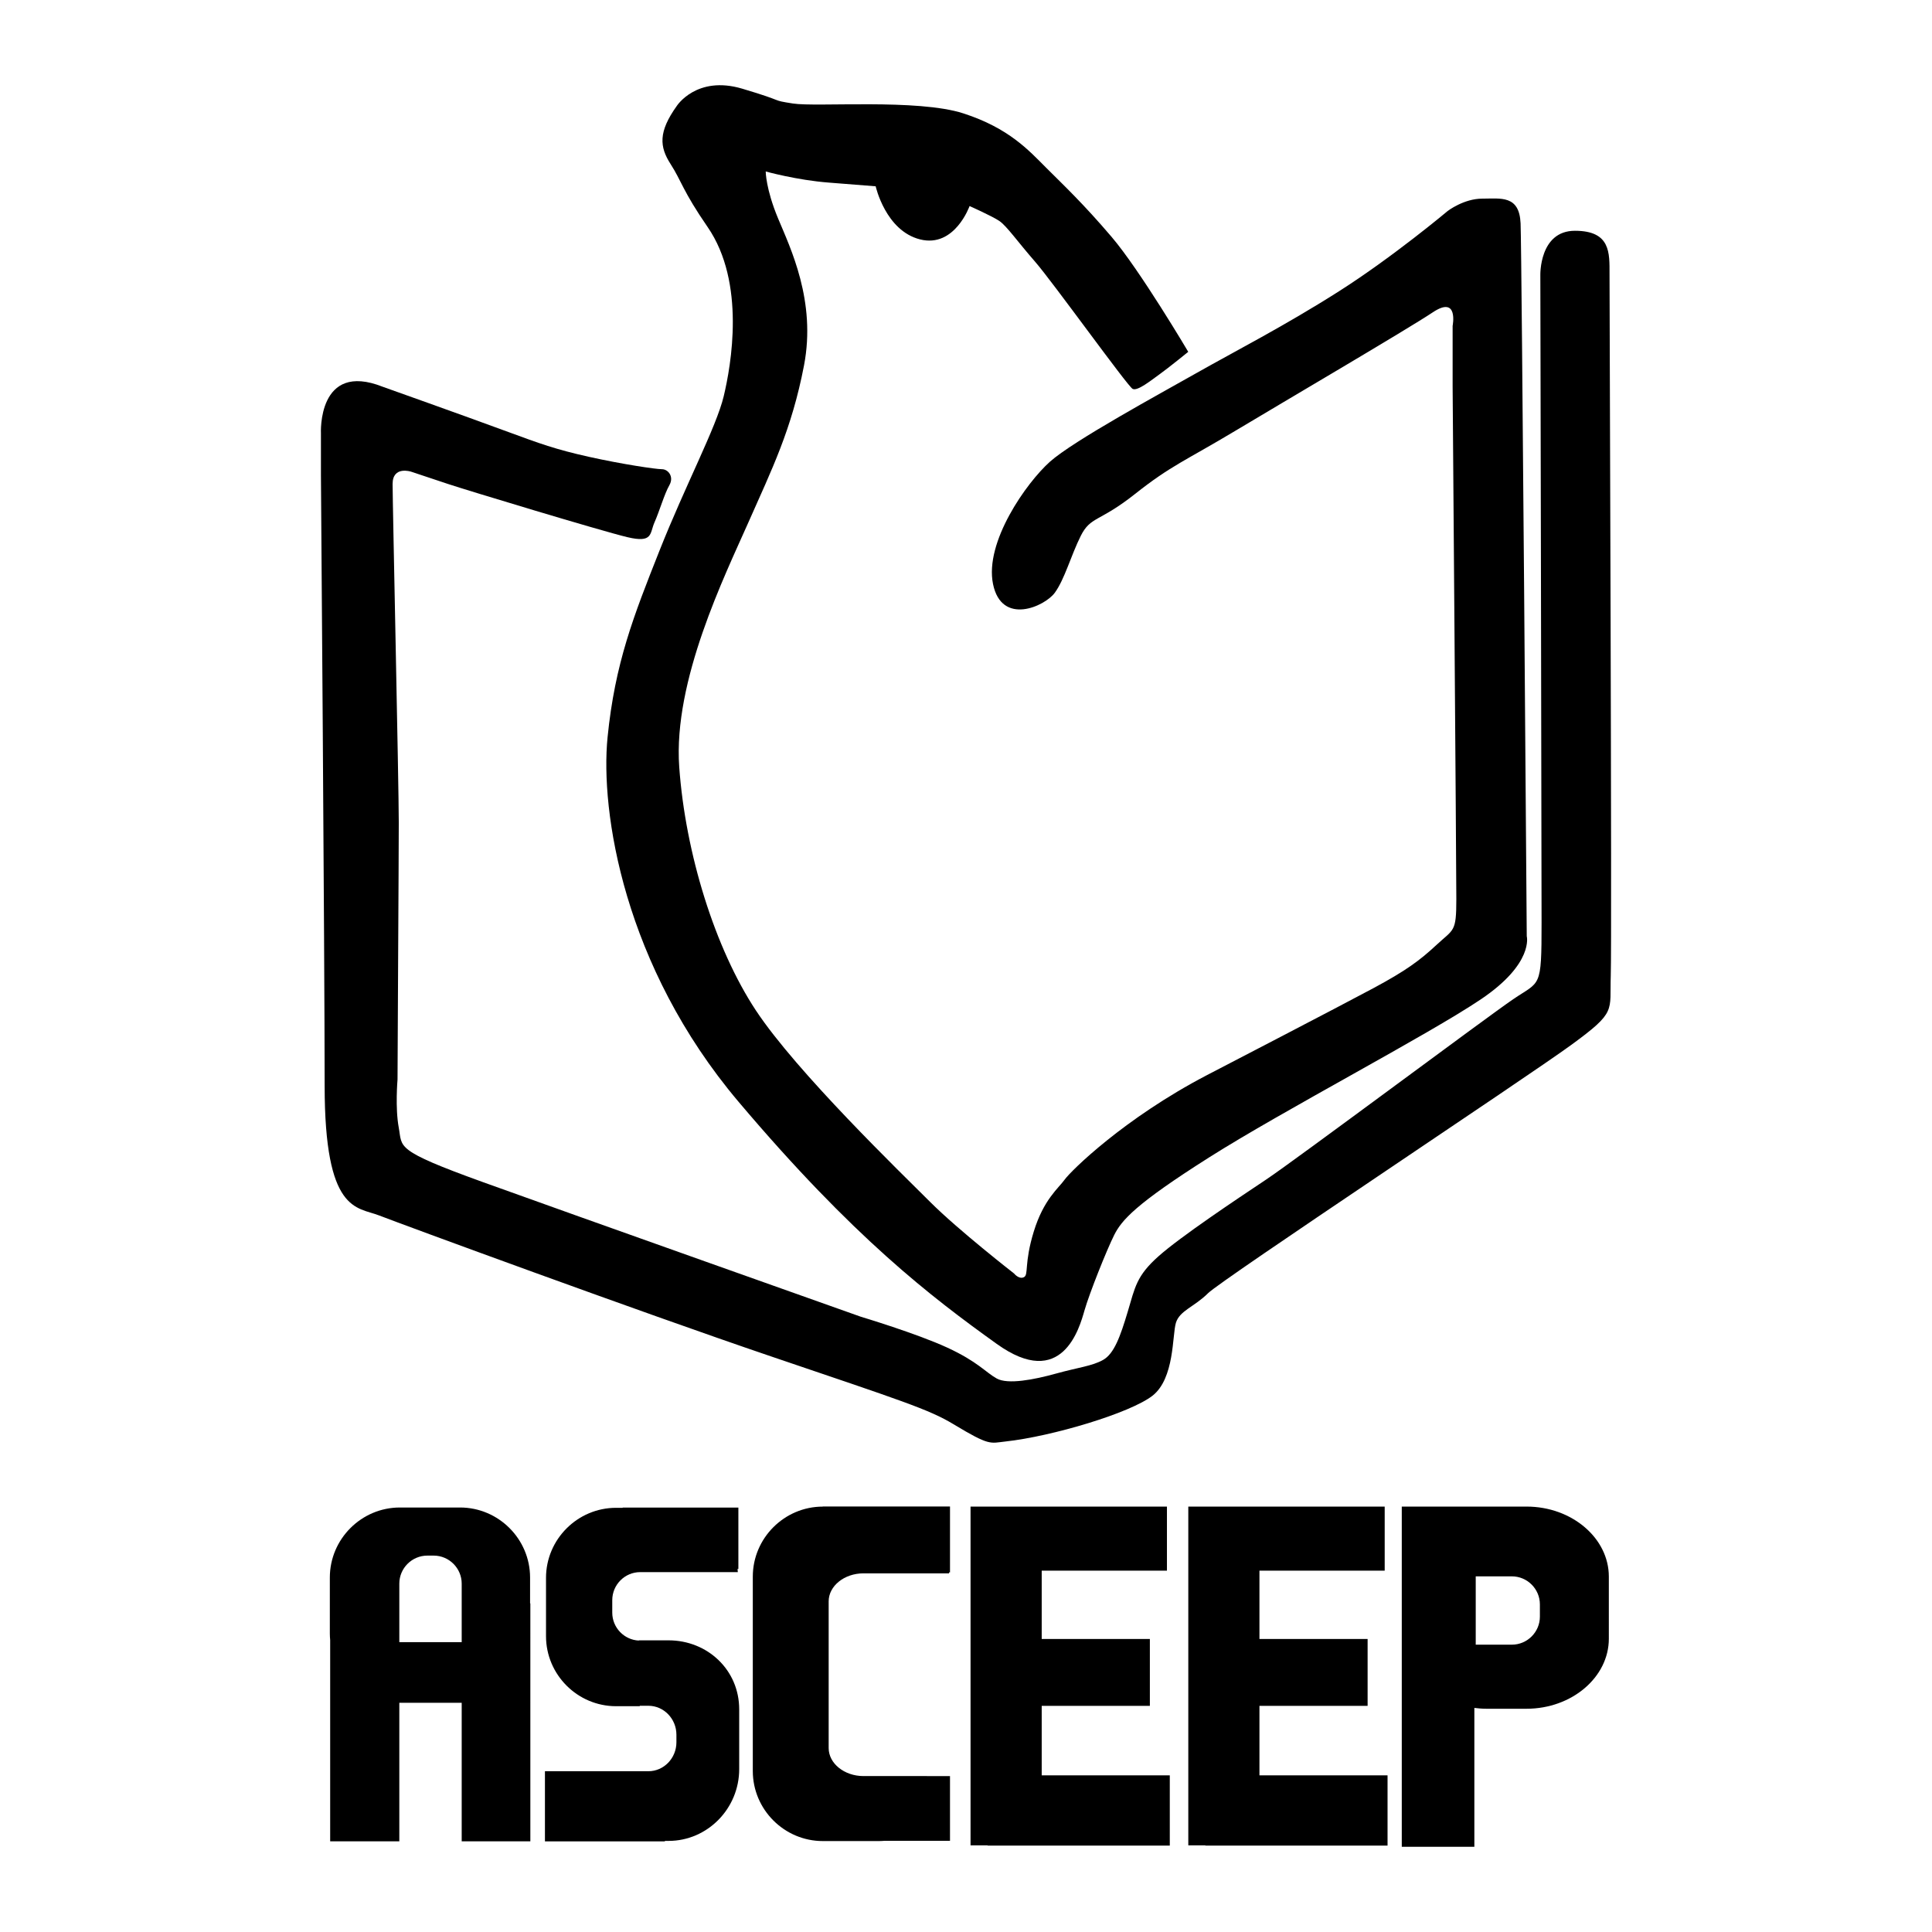 <?xml version="1.0" encoding="utf-8"?>
<!-- Generator: Adobe Illustrator 13.0.0, SVG Export Plug-In . SVG Version: 6.00 Build 14948)  -->
<!DOCTYPE svg PUBLIC "-//W3C//DTD SVG 1.0//EN" "http://www.w3.org/TR/2001/REC-SVG-20010904/DTD/svg10.dtd">
<svg version="1.0" id="Layer_1" xmlns="http://www.w3.org/2000/svg" xmlns:xlink="http://www.w3.org/1999/xlink" x="0px" y="0px"
	 width="192.756px" height="192.756px" viewBox="0 0 192.756 192.756" enable-background="new 0 0 192.756 192.756"
	 xml:space="preserve">
<g>
	<polygon fill-rule="evenodd" clip-rule="evenodd" fill="#FFFFFF" points="0,0 192.756,0 192.756,192.756 0,192.756 0,0 	"/>
	<path fill-rule="evenodd" clip-rule="evenodd" d="M67.52,10.574c0,0,1.972-3.082,6.533-1.726c4.561,1.355,2.711,1.109,5.054,1.479
		c2.342,0.37,12.449-0.493,17.01,0.986c4.561,1.479,6.532,3.698,8.258,5.423s3.698,3.575,6.533,6.903
		c2.835,3.328,7.643,11.463,7.643,11.463s-1.973,1.603-2.835,2.219c-0.863,0.616-2.219,1.726-2.712,1.479
		c-0.493-0.247-8.013-10.724-9.738-12.696s-2.835-3.575-3.574-4.067c-0.739-0.493-2.958-1.479-2.958-1.479s-1.479,4.19-4.931,3.328
		s-4.437-5.3-4.437-5.3s-1.479-0.123-4.684-0.37c-3.205-0.247-6.287-1.109-6.287-1.109s0,1.726,1.233,4.684
		c1.232,2.958,3.821,8.258,2.588,14.668c-1.233,6.41-3.205,10.354-5.547,15.654c-2.342,5.3-7.519,15.777-6.903,24.406
		c0.617,8.628,3.575,18.119,7.643,24.282s14.545,16.271,17.38,19.105s8.382,7.149,8.382,7.149s0.492,0.616,0.985,0.369
		c0.493-0.246,0-1.355,0.986-4.561c0.986-3.204,2.466-4.314,3.082-5.177s5.916-6.098,14.175-10.412c0,0,13.436-6.968,16.64-8.693
		c3.205-1.726,4.562-2.711,6.287-4.314s1.972-1.232,1.972-4.561s-0.37-51.154-0.37-51.154v-6.04c0,0,0.617-3.082-1.972-1.356
		c-2.589,1.726-14.791,8.875-19.722,11.833c-4.931,2.958-6.41,3.452-9.984,6.287s-4.438,2.219-5.424,4.191
		c-0.985,1.972-1.602,4.314-2.588,5.67c-0.986,1.355-5.301,3.328-6.163-0.863c-0.863-4.191,3.328-10.107,5.67-12.203
		c2.342-2.095,10.971-6.779,14.668-8.875c3.698-2.096,8.752-4.684,14.175-8.135c5.424-3.452,10.848-8.012,10.848-8.012
		s1.603-1.232,3.451-1.232s3.698-0.37,3.821,2.465c0.123,2.835,0.616,71.122,0.616,71.122s0.739,2.711-4.561,6.286
		c-5.301,3.574-19.723,11.094-27.118,15.777s-8.751,6.286-9.49,7.766c-0.74,1.479-2.466,5.793-2.959,7.519s-2.219,8.013-8.751,3.328
		c-6.533-4.684-14.299-10.601-25.762-24.159C62.219,96.363,59.877,80.956,60.617,73.56c0.739-7.396,2.588-12.08,5.177-18.612
		c2.588-6.533,5.67-12.326,6.41-15.408c0.739-3.082,2.219-11.34-1.603-16.887c-2.506-3.639-2.588-4.561-3.698-6.287
		C65.794,14.642,65.67,13.162,67.52,10.574L67.52,10.574z"/>
	<path fill-rule="evenodd" clip-rule="evenodd" d="M50.756,43.115c3.036,1.119,4.684,1.726,8.012,2.465
		c3.328,0.739,6.656,1.232,7.272,1.232c0.617,0,1.233,0.739,0.74,1.603c-0.493,0.863-0.986,2.588-1.479,3.698
		s-0.123,2.095-2.712,1.479c-2.588-0.616-16.024-4.684-17.873-5.3c-1.849-0.616-3.697-1.232-3.697-1.232s-1.849-0.616-1.849,1.232
		c0,1.849,0.616,30.076,0.616,33.774c0,3.698-0.124,22.926-0.124,25.638c0,0-0.247,2.835,0.124,4.808
		c0.37,1.972-0.493,2.219,8.382,5.423c8.875,3.205,37.718,13.436,37.718,13.436s5.583,1.675,8.628,3.082s3.821,2.465,4.931,3.081
		s3.697,0.123,5.916-0.493s3.575-0.739,4.684-1.355c1.11-0.616,1.727-2.342,2.466-4.808c0.739-2.465,0.862-3.574,3.081-5.547
		c2.219-1.972,7.766-5.669,10.724-7.642c2.959-1.973,21.941-16.147,24.652-17.996c2.712-1.849,2.835-0.986,2.835-7.642
		c0-6.656-0.123-64.589-0.123-64.589s-0.123-4.438,3.451-4.438c3.575,0,3.452,2.219,3.452,4.314c0,2.095,0.246,66.438,0.123,70.012
		c-0.123,3.574,0.616,3.574-3.944,6.902s-34.884,23.42-36.239,24.775c-1.355,1.356-2.835,1.726-3.205,2.959
		c-0.369,1.232-0.123,5.546-2.342,7.271s-10.012,4.055-14.668,4.561c-1.544,0.169-1.544,0.47-5.177-1.725
		c-2.454-1.483-5.177-2.343-18.243-6.779c-13.066-4.438-36.855-13.189-39.074-14.053c-2.219-0.862-5.424-0.246-5.424-12.942
		c0-12.695-0.37-60.891-0.37-60.891v-4.191c0,0-0.37-7.239,6.163-4.651C38.183,38.587,46.072,41.389,50.756,43.115L50.756,43.115z"
		/>
	<polygon fill-rule="evenodd" clip-rule="evenodd" points="103.931,177.127 103.931,170.194 114.722,170.194 114.722,163.521 
		103.931,163.521 103.931,156.704 116.426,156.704 116.426,150.314 103.931,150.314 96.831,150.314 96.831,156.704 96.831,184.11 
		98.534,184.11 98.534,184.136 116.71,184.136 116.71,177.127 103.931,177.127 	"/>
	<polygon fill-rule="evenodd" clip-rule="evenodd" points="125.655,177.127 125.655,170.194 136.447,170.194 136.447,163.521 
		125.655,163.521 125.655,156.704 138.151,156.704 138.151,150.314 125.655,150.314 118.557,150.314 118.557,156.704 
		118.557,184.11 120.26,184.11 120.26,184.136 138.436,184.136 138.436,177.127 125.655,177.127 	"/>
	<path fill-rule="evenodd" clip-rule="evenodd" d="M152.307,150.312h-4.02c-0.405,0-8.432,0.003-8.432,0.003v33.938h7.242v-13.853
		c0.39,0.048,0.784,0.082,1.189,0.082h4.02c4.514,0,8.208-3.145,8.208-6.988V157.3C160.515,153.456,156.82,150.312,152.307,150.312
		L152.307,150.312z M153.635,161.294c0,1.537-1.258,2.795-2.795,2.795h-3.606v-6.816h3.606c1.537,0,2.795,1.258,2.795,2.795V161.294
		L153.635,161.294z"/>
	<path fill-rule="evenodd" clip-rule="evenodd" d="M86.149,177.199c-1.91,0-3.473-1.258-3.473-2.795v-14.636
		c0-1.538,1.563-2.795,3.473-2.795h8.533c-0.002-0.032-0.003-0.065-0.005-0.098h0.105v-6.57h-12.69v0.009
		c-3.842,0.002-6.985,3.146-6.985,6.988v19.394c0,3.843,3.145,6.987,6.988,6.987h5.615c0.191,0,0.38-0.014,0.567-0.028h6.504v-6.456
		H86.149L86.149,177.199z"/>
	<path fill-rule="evenodd" clip-rule="evenodd" d="M66.704,163.657h-2.967v0.023c-1.471-0.07-2.652-1.294-2.652-2.787v-1.247
		c0-1.537,1.253-2.795,2.784-2.795h9.744c-0.01-0.104-0.019-0.209-0.032-0.312h0.086v-6.127H62.125v0.023h-0.661
		c-3.844,0-6.988,3.145-6.988,6.987v5.819c0,3.843,3.145,6.987,6.988,6.987h2.366v-0.043h0.861c1.537,0,2.795,1.298,2.795,2.886
		v0.759c0,1.588-1.258,2.886-2.795,2.886H54.369v6.996h11.967v-0.045h0.367c3.876,0,7.047-3.223,7.047-7.162v-5.965
		C73.75,166.603,70.58,163.657,66.704,163.657L66.704,163.657z"/>
	<path fill-rule="evenodd" clip-rule="evenodd" d="M52.886,159.97v-2.578c0-3.843-3.145-6.988-6.988-6.988h-6.002
		c-3.844,0-6.988,3.146-6.988,6.988v5.594c0,0.215,0.013,0.428,0.033,0.638v20.086h6.899v-13.822h6.224v13.822h6.849V159.97H52.886
		L52.886,159.97z M39.84,163.836v-5.838c0-1.537,1.258-2.795,2.795-2.795h0.634c1.537,0,2.795,1.258,2.795,2.795v5.838H39.84
		L39.84,163.836z"/>
</g>
</svg>
